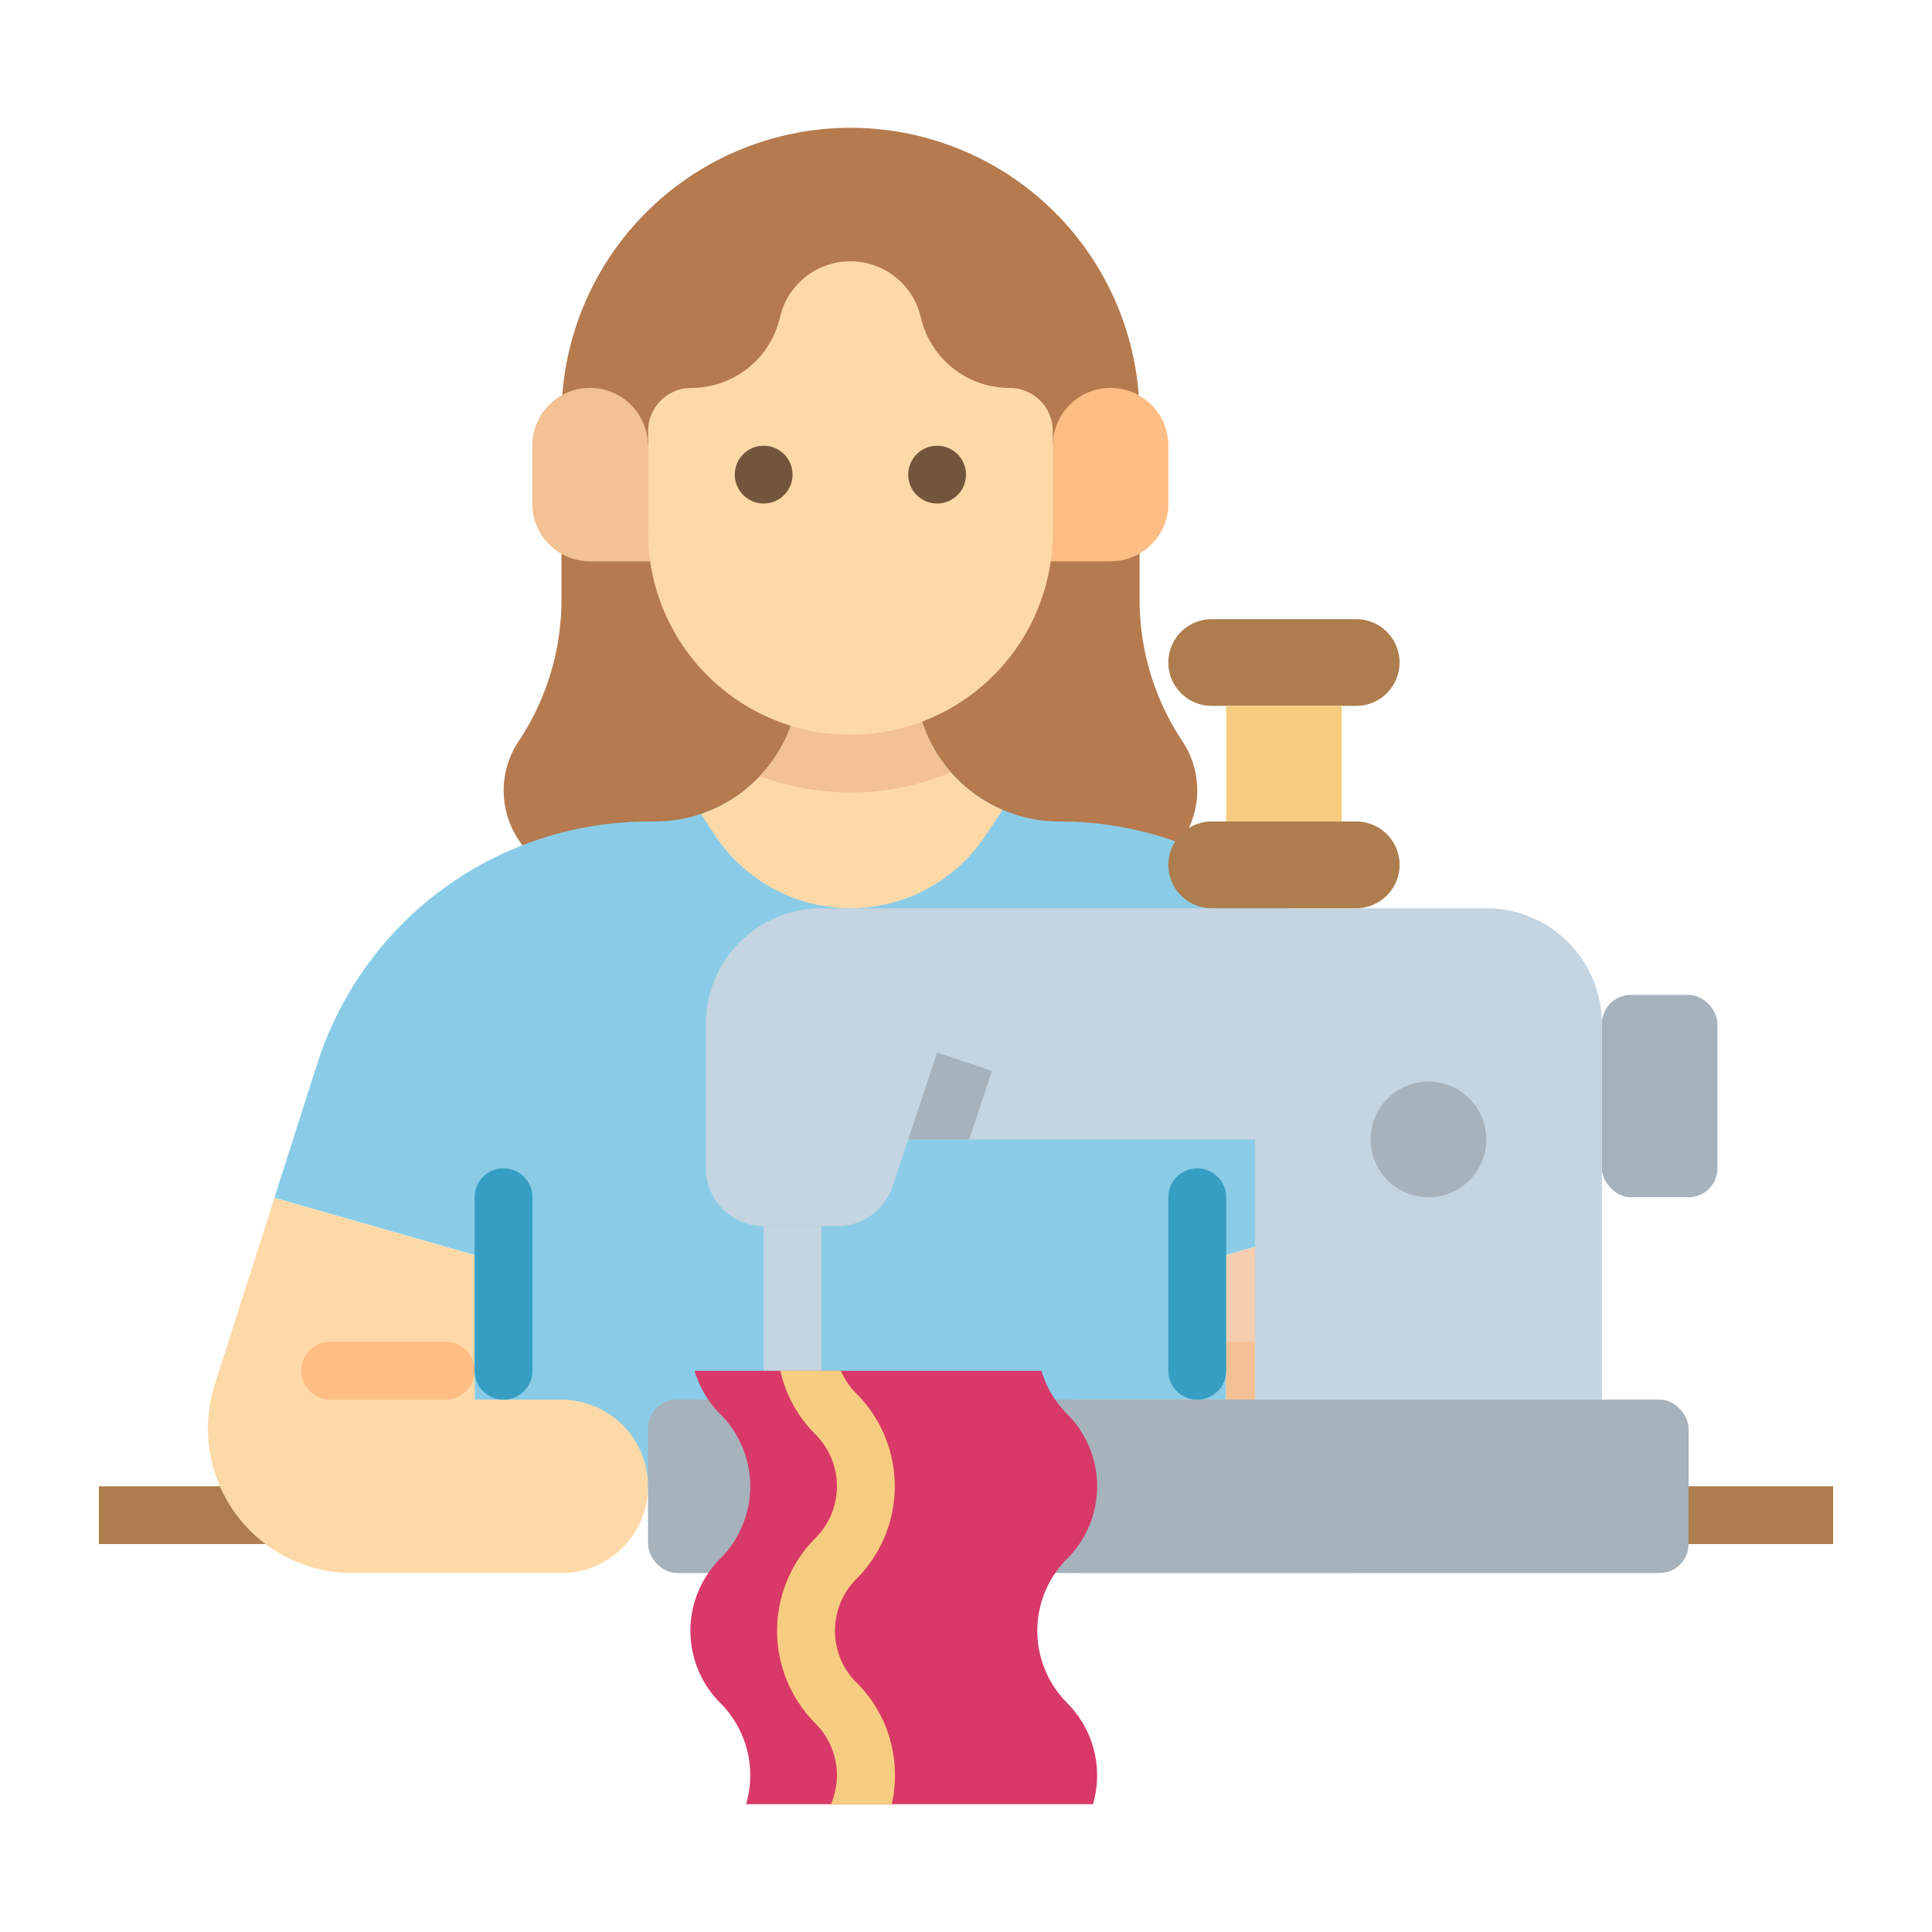 <svg id="Layer_1" data-name="Layer 1" xmlns="http://www.w3.org/2000/svg" viewBox="0 0 512 512"><defs><style>.cls-1{fill:#ad7d4d;}.cls-2{fill:#b57a4e;}.cls-3{fill:#8acce7;}.cls-4{fill:#fed9a8;}.cls-5{fill:#f4ceaf;}.cls-6{fill:#f2c194;}.cls-7{fill:#ffbd86;}.cls-8{fill:#72563c;}.cls-9{fill:#379ec3;}.cls-10{fill:#c4d4e0;}.cls-11{fill:#f6cd80;}.cls-12{fill:#a6b2bc;}.cls-13{fill:#d83968;}</style></defs><g id="Flat"><path class="cls-1" d="M26.21,393.88H79.83v15.31H26.21Z"/><path class="cls-1" d="M432.17,393.88h53.62v15.31H432.17Z"/><path class="cls-2" d="M317.28,209.51A23.54,23.54,0,0,1,293.76,233H157a23.48,23.48,0,0,1-22.5-30.33,22.94,22.94,0,0,1,2.94-6.23,67.65,67.65,0,0,0,11.36-37.56V110.47a76.6,76.6,0,1,1,153.2,0V158.9a67.76,67.76,0,0,0,11.36,37.56A23.56,23.56,0,0,1,317.28,209.51Z"/><path class="cls-3" d="M379.11,317.12,324.94,332.6v61.28H125.78V332.6L72.71,317.43l11.37-35.55A92.27,92.27,0,0,1,172,217.7h1.56a38.32,38.32,0,0,0,38.3-38.3h30.64a38.27,38.27,0,0,0,38.23,38.3h.07a92.29,92.29,0,0,1,88.49,66.1Z"/><path class="cls-4" d="M171.74,393.88a23,23,0,0,1-23,23H93.38a38.3,38.3,0,0,1-36.6-49.55l15.93-49.87,53.07,15.17v38.3h23A23,23,0,0,1,171.74,393.88Z"/><path class="cls-5" d="M357.34,416.85h-70.7a23,23,0,1,1,0-46h38.3V332.6l54.17-15.48,14.83,50.18a38.28,38.28,0,0,1-36.6,49.55Z"/><path class="cls-6" d="M324.94,355.58h30.64V370.9H324.94Z"/><path class="cls-4" d="M265.71,214.63l-4.63,6.93a42.93,42.93,0,0,1-71.44,0l-3.9-5.84a38.3,38.3,0,0,0,14.87-9.24l.74-.76a38.16,38.16,0,0,0,10.48-26.32h30.64A38.14,38.14,0,0,0,252,204.68q.81.93,1.68,1.8A38.35,38.35,0,0,0,265.71,214.63Z"/><path class="cls-6" d="M202.38,148.76h-46a15.31,15.31,0,0,1-15.32-15.32V118.12a15.32,15.32,0,0,1,30.64,0Z"/><path class="cls-7" d="M294.3,148.76H263.66L279,118.12a15.32,15.32,0,0,1,30.64,0v15.32A15.31,15.31,0,0,1,294.3,148.76Z"/><path class="cls-6" d="M252,204.68a68.9,68.9,0,0,1-50.66,1,38.16,38.16,0,0,0,10.48-26.32h30.64A38.14,38.14,0,0,0,252,204.68Z"/><path class="cls-4" d="M279,114.23V141.1a53.62,53.62,0,1,1-107.24,0V114.23a11.41,11.41,0,0,1,11.4-11.42h0A24.14,24.14,0,0,0,206.7,84.09a19.15,19.15,0,0,1,37.32,0,24.15,24.15,0,0,0,23.54,18.72A11.42,11.42,0,0,1,279,114.23Z"/><circle class="cls-8" cx="202.38" cy="125.78" r="7.66"/><circle class="cls-8" cx="248.34" cy="125.78" r="7.66"/><path class="cls-7" d="M87.49,355.58h30.63a7.65,7.65,0,0,1,7.66,7.66h0a7.65,7.65,0,0,1-7.66,7.66H87.49a7.66,7.66,0,0,1-7.66-7.66h0A7.66,7.66,0,0,1,87.49,355.58Z"/><path class="cls-9" d="M133.44,309.62h0a7.66,7.66,0,0,1,7.66,7.66v46a7.66,7.66,0,0,1-7.66,7.66h0a7.66,7.66,0,0,1-7.66-7.66v-46A7.66,7.66,0,0,1,133.44,309.62Z"/><path class="cls-9" d="M317.28,309.62h0a7.66,7.66,0,0,1,7.66,7.66v46a7.66,7.66,0,0,1-7.66,7.66h0a7.66,7.66,0,0,1-7.66-7.66v-46A7.66,7.66,0,0,1,317.28,309.62Z"/><path class="cls-10" d="M424.51,271.32V370.9H332.6V302H240.68l-4.16,12.5A15.35,15.35,0,0,1,222,324.94h-19.6a15.32,15.32,0,0,1-15.32-15.31h0v-38.3a30.64,30.64,0,0,1,30.64-30.64H393.88A30.63,30.63,0,0,1,424.51,271.32Z"/><path class="cls-10" d="M202.38,324.94H217.7v38.3H202.38Z"/><path class="cls-1" d="M321.11,217.7h38.3a11.5,11.5,0,0,1,11.49,11.49h0a11.49,11.49,0,0,1-11.49,11.49h-38.3a11.48,11.48,0,0,1-11.49-11.49h0A11.49,11.49,0,0,1,321.11,217.7Z"/><path class="cls-1" d="M321.11,164.08h38.3a11.5,11.5,0,0,1,11.49,11.49h0a11.49,11.49,0,0,1-11.49,11.49h-38.3a11.48,11.48,0,0,1-11.49-11.49h0A11.49,11.49,0,0,1,321.11,164.08Z"/><path class="cls-11" d="M324.94,187.06h30.64V217.7H324.94Z"/><circle class="cls-12" cx="378.56" cy="301.96" r="15.32"/><rect class="cls-12" x="424.51" y="263.66" width="30.64" height="53.62" rx="7.66"/><rect class="cls-12" x="171.74" y="370.9" width="275.75" height="45.96" rx="7.66"/><path class="cls-13" d="M282.81,451.32a27.13,27.13,0,0,1,6.84,26.81H197.72a27.06,27.06,0,0,0-6.83-26.81,27.08,27.08,0,0,1,0-38.28l0,0a27.06,27.06,0,0,0,0-38.28h0a27,27,0,0,1-6.82-11.49H276a27,27,0,0,0,6.83,11.49,27.08,27.08,0,0,1,0,38.28h0a27.06,27.06,0,0,0,0,38.28Z"/><path class="cls-11" d="M227,445.9a34.58,34.58,0,0,1,10.17,24.57,35.18,35.18,0,0,1-.84,7.66H220.22a19.44,19.44,0,0,0-4.11-21.39,34.75,34.75,0,0,1,0-49.13,19.43,19.43,0,0,0,0-27.47,34.44,34.44,0,0,1-9.32-16.9h16.05a19.4,19.4,0,0,0,4.11,6.07,34.75,34.75,0,0,1,0,49.13,19.44,19.44,0,0,0,0,27.46Z"/><path class="cls-12" d="M262.87,283.82l-6,18.14H240.68l7.66-23Z"/></g></svg>